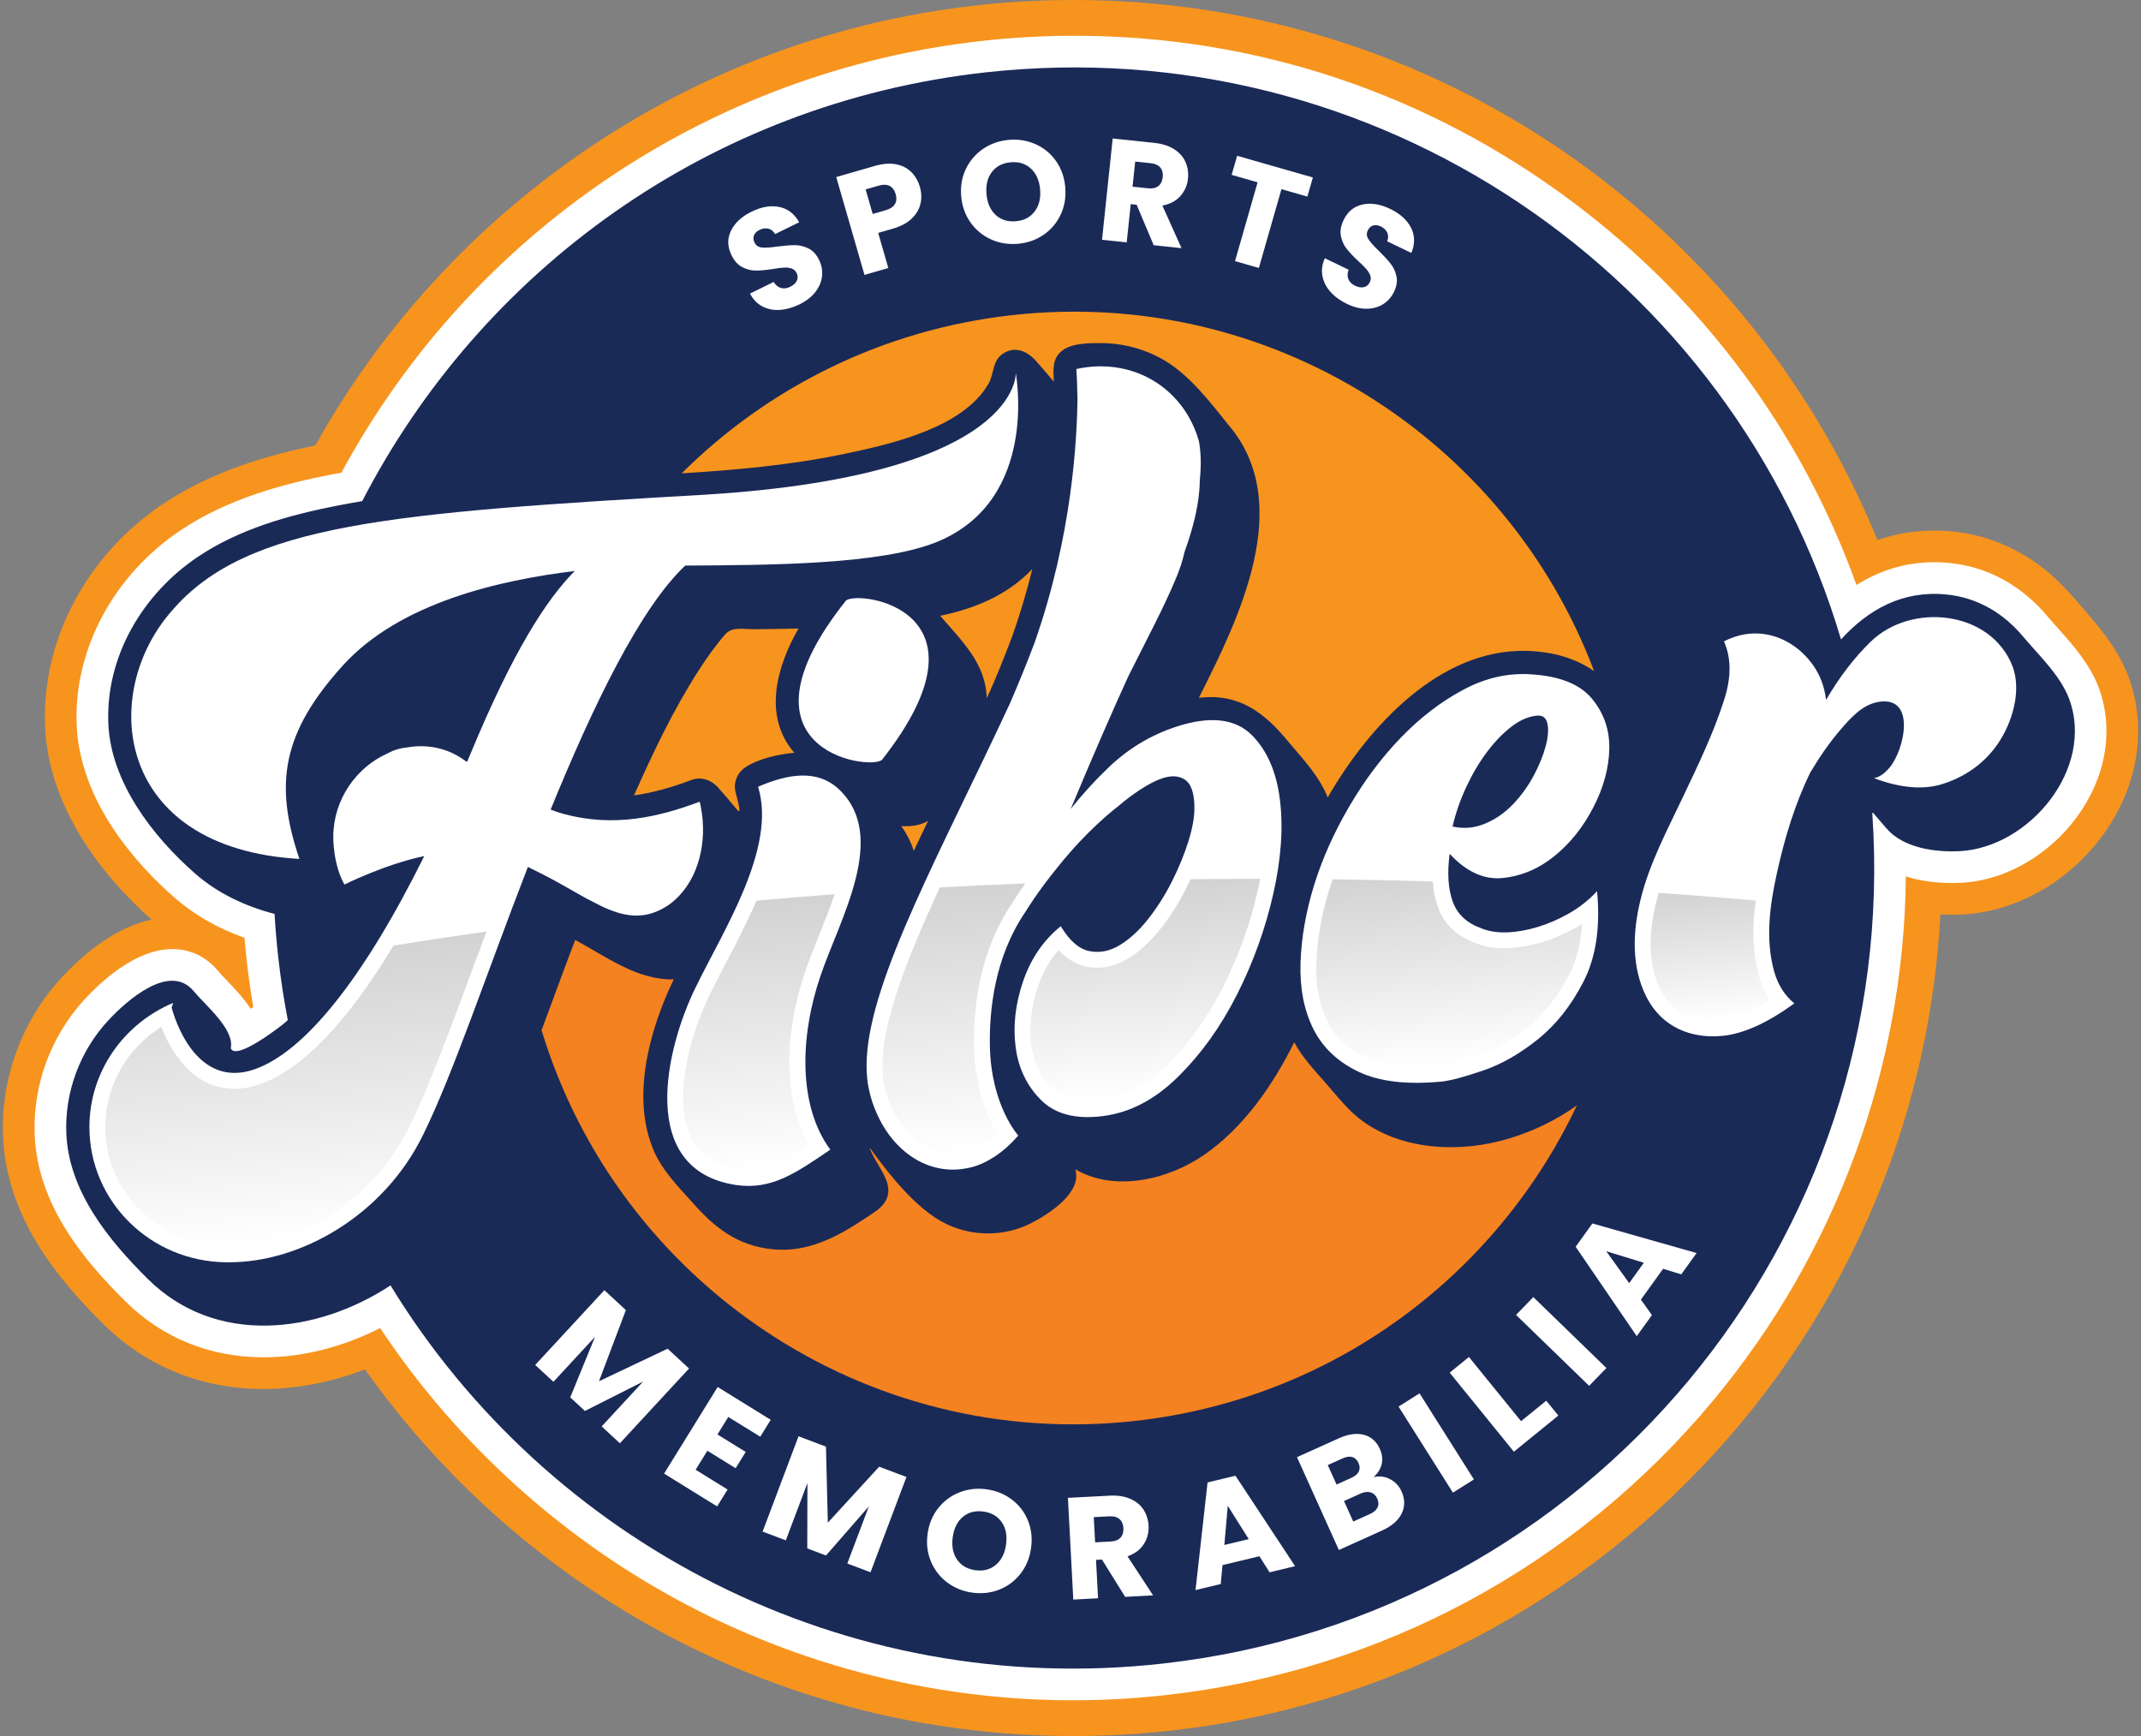 <?xml version="1.0" encoding="UTF-8"?>
<!-- Generator: Adobe Illustrator 14.0.0, SVG Export Plug-In . SVG Version: 6.00 Build 43363)  -->
<svg xmlns="http://www.w3.org/2000/svg" xmlns:xlink="http://www.w3.org/1999/xlink" version="1.1" x="0px" y="0px" width="185px" height="150px" viewBox="0 0 185 150" xml:space="preserve">
<rect x="0" y="0" width="185" height="150" fill="#808080" stroke="none"/>
<g id="Layer_1">
</g>
<g id="Layer_3">
	<g>
		<circle fill="#F58220" cx="92.771" cy="75" r="50.049"></circle>
		<path fill="#F7941E" d="M183.889,58.392c-0.655-1.699-1.69-3.207-2.856-4.593c-1.104-1.313-2.224-2.677-3.48-3.846    c-2.467-2.296-5.611-3.743-8.974-4.045c-0.481-0.044-0.965-0.065-1.436-0.065c-1.695,0-3.343,0.277-4.918,0.818    C151.044,19.289,124.163,0,92.772,0c-28.165,0-52.7,15.528-65.523,38.489c-3.958,0.819-8.86,2.163-13.208,5.084    C7.482,47.981,3.593,55.322,3.893,62.73c0.31,7.687,5.823,13.729,9.204,16.73c-3.187,0.675-5.94,3.021-7.799,5.038    c-3.38,3.666-5.216,8.615-5.038,13.578c0.258,7.12,4.771,12.471,8.675,16.334c3.703,3.666,8.491,5.604,13.849,5.604    c2.88,0,5.884-0.588,8.756-1.694C45.127,137.487,67.488,150,92.772,150c40.077,0,72.811-31.437,74.891-70.996    c0.332,0.019,0.666,0.03,1.001,0.03c0.308,0,0.621-0.007,0.932-0.022c4.867-0.245,9.689-3.133,12.582-7.538    C184.854,67.399,185.479,62.634,183.889,58.392z M142.812,76.138c-0.604,27.116-22.773,48.911-50.035,48.911    c-25.689,0-46.854-19.356-49.714-44.28c22.983-3.355,48.131-5.205,74.484-5.205C126.108,75.563,134.542,75.761,142.812,76.138z"></path>
		<path fill="#FFFFFF" d="M181.337,59.378c-0.79-2.045-2.217-3.641-3.478-5.052c-0.291-0.322-0.576-0.643-0.818-0.927    c-2.311-2.813-5.32-4.463-8.709-4.768c-0.397-0.037-0.798-0.054-1.189-0.054c-2.396,0-4.653,0.662-6.729,1.97    c-4.741-13.188-13.205-24.615-24.535-33.102C123.342,8.054,108.467,3.09,92.863,3.09c-2.676,0-5.392,0.151-8.068,0.451    c-23.433,2.618-44.068,16.547-55.29,37.295c-0.32,0.059-0.626,0.117-0.922,0.176c-3.833,0.752-8.776,1.983-13.015,4.832    c-5.777,3.883-9.204,10.31-8.943,16.777c0.274,6.79,5.403,12.266,8.436,14.925c1.694,1.484,3.731,2.655,6.066,3.484    c0.055,0.657,0.119,1.312,0.191,1.955c0.148,1.334,0.338,2.684,0.564,4.024c-0.073,0.052-0.147,0.104-0.221,0.154    c-0.622-0.947-1.417-1.778-2.087-2.478c-0.256-0.267-0.521-0.542-0.666-0.714c-1.033-1.287-2.426-1.965-4.031-1.965    c-3.1,0-6.073,2.723-7.57,4.347c-2.896,3.139-4.467,7.376-4.314,11.624c0.222,6.16,4.321,10.979,7.867,14.489    c3.178,3.146,7.301,4.811,11.923,4.811c3.348,0,6.81-0.872,10.063-2.529c6.216,9.353,14.648,17.22,24.429,22.784    c10.785,6.136,23.033,9.38,35.417,9.38c2.676,0,5.39-0.152,8.067-0.452c18.553-2.072,35.342-11.112,47.278-25.456    c10.613-12.755,16.495-28.783,16.644-45.277c1.457,0.461,2.912,0.571,3.98,0.571c0.272,0,0.536-0.006,0.794-0.019    c4.014-0.203,8.011-2.62,10.433-6.309C182.082,66.634,182.609,62.777,181.337,59.378z M92.778,125.049    c-27.64,0-50.049-22.406-50.049-50.048c0-27.641,22.409-50.049,50.049-50.049c27.641,0,50.048,22.408,50.048,50.049    C142.826,102.643,120.419,125.049,92.778,125.049z"></path>
		<g>
			<polygon fill="#1A2A57" points="105.794,133.491 107.902,132.987 106.09,130.109    "></polygon>
			<path fill="#1A2A57" d="M84.988,130.608c-0.705-0.099-1.297,0.05-1.779,0.446c-0.481,0.398-0.775,0.985-0.885,1.763     c-0.107,0.771,0.016,1.414,0.371,1.931c0.354,0.519,0.882,0.827,1.585,0.925c0.696,0.097,1.284-0.057,1.768-0.463     c0.483-0.405,0.777-0.987,0.883-1.749c0.107-0.771-0.015-1.414-0.369-1.932C86.208,131.011,85.683,130.705,84.988,130.608z"></path>
			<path fill="#1A2A57" d="M95.838,131.017l-1.328,0.07l0.117,2.177l1.325-0.068c0.394-0.021,0.683-0.132,0.868-0.336     c0.186-0.201,0.271-0.479,0.25-0.829c-0.016-0.333-0.127-0.59-0.334-0.772C96.53,131.075,96.229,130.997,95.838,131.017z"></path>
			<polygon fill="#1A2A57" points="142.041,109.108 138.791,108.111 140.774,110.869    "></polygon>
			<path fill="#1A2A57" d="M86.036,18.572c0.46,0.425,1.045,0.605,1.752,0.543c0.7-0.062,1.238-0.344,1.618-0.847     c0.379-0.504,0.536-1.137,0.467-1.904c-0.067-0.773-0.333-1.373-0.794-1.798c-0.46-0.424-1.041-0.606-1.741-0.544     c-0.707,0.063-1.25,0.342-1.63,0.836c-0.38,0.496-0.536,1.134-0.467,1.916C85.309,17.547,85.573,18.147,86.036,18.572z"></path>
			<path fill="#1A2A57" d="M76.53,18.164c0.393-0.114,0.66-0.291,0.799-0.531c0.14-0.241,0.16-0.529,0.064-0.867     c-0.099-0.337-0.27-0.569-0.516-0.7c-0.246-0.127-0.565-0.136-0.959-0.023l-1.12,0.324l0.611,2.12L76.53,18.164z"></path>
			<path fill="#1A2A57" d="M100.094,16.074c0.215-0.171,0.341-0.43,0.377-0.779c0.035-0.332-0.034-0.604-0.209-0.817     c-0.176-0.212-0.458-0.337-0.85-0.379l-1.322-0.138l-0.228,2.169l1.321,0.138C99.573,16.31,99.878,16.246,100.094,16.074z"></path>
			<path fill="#1A2A57" d="M178.785,60.365c-0.771-1.998-2.482-3.612-3.858-5.229c-1.754-2.138-4.046-3.528-6.84-3.779     c-3.703-0.334-6.653,1.306-9.008,3.893c-9.346-31.506-40.176-52.767-73.98-48.99c-23.872,2.667-43.541,17.188-53.8,37.038     c-0.73,0.124-1.46,0.254-2.187,0.397c-4.183,0.822-8.443,2.017-12.018,4.419c-4.746,3.191-7.968,8.577-7.733,14.395     c0.202,5.028,3.797,9.726,7.506,12.978c1.958,1.718,4.353,2.826,6.858,3.481c0.071,1.231,0.175,2.47,0.314,3.712     c0.206,1.844,0.484,3.663,0.829,5.455c-0.058,0.054-0.112,0.111-0.171,0.165c-0.346,0.315-4.356,3.434-4.753,2.266     c0.331-1.624-2.167-3.684-3.158-4.869c-2.077-2.614-5.874,0.783-7.466,2.511c-2.406,2.61-3.719,6.12-3.591,9.671     c0.182,5.002,3.619,9.238,7.058,12.644c5.847,5.788,14.575,4.739,20.957,0.544c13.576,22.189,39.155,35.754,66.715,32.675     c36.973-4.13,63.861-36.688,61.324-73.453c0.017-0.026,0.031-0.054,0.048-0.08c0.387,0.438,0.753,0.899,1.146,1.333     c1.438,1.719,4.196,2.111,6.344,2.003C175.352,73.242,181.039,66.383,178.785,60.365z M114.477,22.313l2.055,0.992     c-0.111,0.308-0.118,0.581-0.019,0.819c0.098,0.237,0.286,0.423,0.565,0.559c0.285,0.138,0.543,0.181,0.772,0.129     c0.229-0.053,0.399-0.194,0.514-0.428c0.094-0.195,0.105-0.389,0.036-0.581c-0.07-0.191-0.181-0.375-0.333-0.55     s-0.379-0.4-0.682-0.678c-0.437-0.404-0.777-0.764-1.025-1.079c-0.246-0.315-0.414-0.681-0.497-1.104     c-0.085-0.421-0.007-0.879,0.233-1.376c0.355-0.737,0.901-1.187,1.639-1.346c0.734-0.16,1.532-0.032,2.392,0.382     c0.87,0.421,1.473,0.97,1.809,1.645c0.33,0.676,0.336,1.395,0.014,2.158l-2.089-1.006c0.109-0.264,0.112-0.51,0.011-0.74     c-0.103-0.231-0.288-0.412-0.56-0.543c-0.232-0.112-0.452-0.141-0.655-0.086c-0.202,0.055-0.359,0.2-0.473,0.434     c-0.124,0.256-0.1,0.514,0.073,0.772c0.17,0.259,0.473,0.595,0.903,1.008c0.43,0.421,0.765,0.787,1.009,1.099     c0.243,0.312,0.41,0.676,0.498,1.09c0.087,0.413,0.016,0.857-0.212,1.331c-0.22,0.451-0.531,0.807-0.939,1.065     c-0.408,0.258-0.881,0.391-1.424,0.397c-0.541,0.009-1.11-0.131-1.705-0.418c-0.578-0.279-1.054-0.624-1.421-1.035     c-0.37-0.409-0.601-0.865-0.696-1.366C114.172,23.354,114.241,22.839,114.477,22.313z M106.9,13.459l6.543,1.874l-0.474,1.652     l-2.241-0.642l-1.95,6.809l-2.062-0.591l1.952-6.808l-2.244-0.643L106.9,13.459z M96.146,11.966l3.576,0.376     c0.69,0.073,1.268,0.254,1.729,0.547c0.46,0.292,0.789,0.661,0.983,1.106c0.197,0.445,0.271,0.924,0.216,1.44     c-0.062,0.582-0.28,1.084-0.655,1.507c-0.379,0.423-0.896,0.696-1.556,0.819l1.655,3.68l-2.406-0.254l-1.472-3.495l-0.512-0.054     l-0.347,3.304l-2.133-0.225L96.146,11.966z M83.456,14.603c0.345-0.717,0.842-1.298,1.495-1.743     c0.654-0.443,1.392-0.702,2.216-0.774s1.596,0.052,2.317,0.375c0.721,0.321,1.309,0.807,1.766,1.455     c0.455,0.647,0.721,1.4,0.796,2.257c0.076,0.856-0.056,1.647-0.394,2.369c-0.338,0.722-0.832,1.305-1.481,1.748     c-0.648,0.443-1.386,0.701-2.21,0.774c-0.824,0.073-1.596-0.052-2.316-0.373c-0.721-0.323-1.314-0.81-1.779-1.461     c-0.464-0.65-0.734-1.405-0.81-2.262C82.979,16.11,83.112,15.321,83.456,14.603z M75.595,14.336     c0.674-0.194,1.278-0.243,1.811-0.145s0.974,0.319,1.325,0.662s0.604,0.778,0.757,1.308c0.14,0.49,0.157,0.97,0.05,1.439     c-0.109,0.472-0.358,0.899-0.752,1.281c-0.394,0.383-0.938,0.674-1.626,0.875l-1.277,0.368l0.875,3.035l-2.06,0.594l-2.44-8.455     L75.595,14.336z M63.163,19.937c0.328-0.678,0.921-1.226,1.777-1.646c0.87-0.426,1.673-0.562,2.41-0.406     c0.737,0.156,1.306,0.597,1.707,1.32l-2.081,1.02c-0.141-0.248-0.333-0.402-0.577-0.464c-0.245-0.062-0.503-0.027-0.773,0.105     c-0.232,0.115-0.39,0.268-0.471,0.462c-0.082,0.194-0.066,0.406,0.048,0.64c0.125,0.255,0.342,0.395,0.652,0.42     c0.311,0.024,0.76-0.005,1.352-0.09c0.595-0.077,1.09-0.116,1.486-0.114c0.396,0.001,0.784,0.096,1.164,0.281     c0.378,0.188,0.686,0.516,0.917,0.989c0.222,0.451,0.307,0.916,0.258,1.395c-0.049,0.48-0.238,0.936-0.566,1.367     c-0.329,0.431-0.79,0.791-1.382,1.081c-0.578,0.283-1.142,0.444-1.692,0.48c-0.549,0.037-1.052-0.062-1.505-0.296     c-0.454-0.234-0.815-0.605-1.084-1.116l2.05-1.004c0.172,0.279,0.383,0.453,0.631,0.522c0.248,0.069,0.511,0.036,0.789-0.101     c0.285-0.14,0.478-0.314,0.579-0.528c0.1-0.212,0.094-0.434-0.02-0.667c-0.095-0.195-0.241-0.324-0.435-0.388     c-0.195-0.063-0.406-0.09-0.638-0.078c-0.231,0.011-0.549,0.051-0.954,0.119c-0.588,0.092-1.081,0.138-1.481,0.139     c-0.399,0-0.791-0.096-1.173-0.291c-0.384-0.193-0.698-0.54-0.94-1.033C62.85,21.321,62.833,20.613,63.163,19.937z      M87.443,27.231c22.293-2.49,42.725,10.69,50.301,30.755c-1.633-1.125-3.552-1.67-5.739-1.745     c-7.607-0.257-13.806,6.617-17.28,12.659c-0.757-1.875-2.095-3.259-3.366-4.772c-2.048-2.514-4.279-4.262-7.767-3.834     c3.423-6.782,8.384-16.775,2.548-23.593c-1.569-1.956-3.315-4.235-5.467-5.529c-1.674-1.003-3.607-1.527-5.557-1.527     c-1.006,0-2.426-0.004-3.277,0.608c-0.942,0.677-0.825,1.698-0.784,2.722c-0.483-0.558-0.949-1.134-1.445-1.682     c-0.74-0.899-1.863-1.465-2.957-0.729c-0.93,0.627-0.732,1.703-1.232,2.578c-2.189,3.83-8.402,5.217-12.318,6.047     c-4.67,0.989-9.43,1.416-14.2,1.711C66.333,33.511,76.219,28.486,87.443,27.231z M89.201,49.164     c-0.475,1.927-1.038,3.832-1.696,5.704c-0.697,1.837-1.412,3.68-2.243,5.461c-0.061-3-2.203-5.002-4.019-7.122     C84.236,52.585,87.064,51.424,89.201,49.164z M80.189,70.93c-0.413,0.861-0.824,1.724-1.23,2.587     c-0.246-0.764-0.613-1.488-1.085-2.137c0.098,0.003,0.196,0.006,0.296,0.009C78.86,71.395,79.588,71.291,80.189,70.93z      M60.335,57.983c0.712-1.111,1.475-2.196,2.347-3.188c0.596-0.678,1.624-0.418,2.491-0.426c1.275-0.013,2.55-0.03,3.825-0.061     c-1.877,3.253-3.11,7.577-0.359,10.735c-1.358,0.123-3.074,0.499-4.229,1.251c-0.564,0.368-0.913,1.008-0.913,1.683     c0,0.381,0.142,0.725,0.217,1.093c0.006,0.027,0.365,1.307,0.032,0.956c-0.502-0.591-0.995-1.198-1.518-1.771     c-0.6-0.784-1.53-1.218-2.504-0.853c-1.596,0.601-3.246,1.09-4.939,1.322C56.418,65.047,58.161,61.376,60.335,57.983z      M51.989,123.249l3.583-3.874l-5.028,2.538l-1.27-1.174l2.139-5.229l-3.593,3.884l-1.573-1.455l5.975-6.461l1.859,1.719     l-2.325,6.151l5.933-2.813l1.85,1.71l-5.975,6.461L51.989,123.249z M64.437,125.454l-0.872,1.406l-2.44-1.51l-1.016,1.643     l2.76,1.708l-0.902,1.459l-4.584-2.835l4.63-7.483l4.584,2.836l-0.904,1.46l-2.761-1.707l-0.937,1.513L64.437,125.454z      M75.221,135.85l-2.006-0.756l1.862-4.938l-3.703,4.244l-1.619-0.61l0.013-5.649l-1.867,4.951l-2.006-0.757l3.105-8.235     l2.37,0.895l0.161,6.571l4.437-4.837l2.357,0.888L75.221,135.85z M89.092,133.762c-0.119,0.853-0.425,1.593-0.917,2.221     c-0.493,0.627-1.106,1.083-1.837,1.37c-0.731,0.286-1.507,0.371-2.326,0.257c-0.82-0.114-1.544-0.409-2.174-0.885     c-0.63-0.477-1.098-1.083-1.404-1.822c-0.307-0.74-0.4-1.535-0.28-2.388c0.119-0.853,0.425-1.59,0.922-2.213     c0.496-0.623,1.111-1.076,1.848-1.362c0.736-0.285,1.514-0.371,2.333-0.256c0.82,0.113,1.545,0.409,2.174,0.885     c0.63,0.476,1.093,1.081,1.393,1.814C89.121,132.116,89.211,132.91,89.092,133.762z M97.223,137.975l-2.004-3.222l-0.514,0.026     l0.175,3.317l-2.139,0.113l-0.463-8.788l3.592-0.189c0.692-0.036,1.29,0.053,1.79,0.27c0.501,0.217,0.886,0.529,1.149,0.938     s0.41,0.87,0.437,1.39c0.029,0.583-0.105,1.113-0.413,1.59c-0.304,0.477-0.772,0.827-1.406,1.054l2.213,3.373L97.223,137.975z      M98.114,122.77c-23.384,2.613-44.718-12.019-51.317-33.75c0.962-2.604,1.916-5.21,2.905-7.803     c2.645,1.415,5.373,3.497,8.515,3.403c-2.115,4.38-3.775,10.378-1.619,15.043c0.697,1.506,2.018,2.898,3.146,4.139     c1.939,2.216,3.92,3.835,7.032,4.144c2.984,0.295,5.532-1.043,7.938-2.647c0.934-0.623,2.088-1.211,2.046-2.513     c-0.04-1.227-1.25-2.442-1.617-3.634c1.678,2.323,4.062,5.376,6.64,6.612c2.292,1.098,5.021,1.083,7.289-0.066     c1.471-0.744,4.472-2.625,3.844-4.663c3.41,1.988,8.008,0.891,11.086-1.217c3.442-2.357,6.002-6.069,7.831-9.76     c0.703,1.309,1.771,2.446,2.751,3.561c1.026,1.169,1.957,2.401,3.24,3.311c3.555,2.517,8.486,2.675,12.549,1.448     c2.145-0.647,4.132-1.609,5.883-2.87C129.366,110.079,115.311,120.849,98.114,122.77z M109.702,135.855l-0.877-1.388     l-3.193,0.766l-0.148,1.635l-2.182,0.523l1.041-9.3l2.414-0.579l5.149,7.812L109.702,135.855z M121.119,130.77     c-0.292,0.603-0.856,1.094-1.695,1.474l-3.735,1.684l-3.617-8.023l3.611-1.628c0.813-0.367,1.536-0.468,2.166-0.304     c0.629,0.166,1.086,0.569,1.376,1.208c0.214,0.475,0.266,0.922,0.16,1.346c-0.109,0.424-0.339,0.79-0.696,1.098     c0.51-0.112,0.987-0.048,1.435,0.186c0.441,0.236,0.771,0.585,0.98,1.049C121.405,129.528,121.411,130.166,121.119,130.77z      M125.545,128.973l-4.698-7.438l1.812-1.144l4.699,7.439L125.545,128.973z M130.811,125.434l-5.546-6.831l1.663-1.353     l4.504,5.547l2.178-1.771l1.046,1.285L130.811,125.434z M137.315,119.742l-6.316-6.128l1.492-1.54l6.316,6.128L137.315,119.742z      M145.275,110.108l-1.569-0.479l-1.918,2.666l0.953,1.334l-1.312,1.821l-5.279-7.725l1.448-2.015l9.003,2.558L145.275,110.108z"></path>
			<path fill="#1A2A57" d="M117.41,127.147c0.107-0.219,0.1-0.465-0.024-0.739c-0.123-0.273-0.303-0.444-0.54-0.513     c-0.237-0.066-0.516-0.028-0.835,0.115l-1.28,0.577l0.757,1.681l1.281-0.577C117.088,127.547,117.303,127.365,117.41,127.147z"></path>
			<path fill="#1A2A57" d="M118.429,128.95c-0.26-0.076-0.552-0.04-0.878,0.107l-1.418,0.639l0.798,1.771l1.439-0.649     c0.327-0.146,0.548-0.335,0.66-0.564c0.111-0.23,0.103-0.485-0.022-0.768C118.88,129.205,118.688,129.024,118.429,128.95z"></path>
		</g>
		<g>
			<path fill="#FFFFFF" d="M73.11,51.882c0,0.001,0,0.001-0.002,0c-10.278,12.886,1.9,14.702,3.082,13.789     c0.003,0,0.005-0.002,0.008-0.002C86.382,52.726,74.286,50.975,73.11,51.882z"></path>
			<path fill="#FFFFFF" d="M72.55,68.255c-1.937-1.872-4.531-1.351-7.044-0.28c-0.002,0-0.003,0.001-0.003,0.001     c1.642,5.306-3.047,12.485-5.405,17.363c-2.553,5.19-5.103,15.754,3.5,17.051c3.104,0.455,5.23-1.081,8.147-3.054     c-2.775-3.762-2.653-9.731-0.846-15.026C72.568,79.396,76.758,72.323,72.55,68.255z"></path>
			<path fill="#FFFFFF" d="M58.256,77.812c0.01-0.012,0.021-0.015,0.03-0.026c0.006-0.004,0.01-0.012,0.017-0.015     c2.06-1.822,2.844-5.044,2.256-8.039c0-0.001-0.001-0.001-0.001-0.002c-0.009-0.05-0.019-0.099-0.029-0.15     c-0.022-0.106-0.045-0.209-0.07-0.309c-0.01,0.002-0.018,0.006-0.029,0.009c-3.531,1.329-7.387,2.213-11.676,1.062     c-0.396-0.107-0.79-0.238-1.177-0.383c3.688-9.045,7.746-17.422,11.63-21.09c7.315-0.043,17.007-0.071,21.82-2.072     c8.825-3.67,6.733-14.565,6.747-14.564c-0.013-0.041,0.576,8.789-26.698,10.501c-27.245,1.569-39.737,2.517-46.179,9.987     C8.543,59.85,9.848,73.292,25.871,74.215c-2.193-6.472-1.508-10.901,3.762-16.724c4.927-5.424,13.538-7.364,20.03-8.154     c-2.477,2.492-5.359,7.011-8.959,15.676c-0.114,0.273-0.228,0.544-0.34,0.813c-0.058-0.031-0.113-0.061-0.172-0.091     c-1.188-0.892-2.692-1.362-4.335-1.239c-0.204,0.015-0.407,0.041-0.608,0.075c-0.624,0.06-1.218,0.221-1.754,0.524     c-2.714,1.198-4.678,3.994-4.696,7.161c0,0.006-0.002,0.012-0.002,0.018c0,0-0.044,2.377,0.966,4.155     c0,0.002,3.478-1.752,6.895-2.459C31.473,84.437,26.4,90.824,22.035,92.379c-5.136,1.817-6.996-4.504-7.204-5.329     c0.04-0.135,0.084-0.266,0.135-0.396c-4.257,1.783-7.24,5.919-7.24,10.737c0,6.41,5.274,11.61,11.804,11.675     c0.002,0,0.003,0,0.006,0.001c0.039,0,0.077,0.003,0.116,0.003c0.032,0,0.066-0.003,0.099-0.003     c6.246,0.028,13.413-4.066,16.801-11c2.541-5.121,5.55-14.109,9.062-23.159c2.859,1.373,4.374,2.409,5.515,2.958c0,0,0,0,0.001,0     c1.961,1.068,3.808,1.713,5.743,0.833c0.211-0.095,0.415-0.203,0.608-0.322c0.263-0.149,0.519-0.333,0.762-0.554     C58.248,77.819,58.252,77.815,58.256,77.812z"></path>
			<path fill="#FFFFFF" d="M173.902,57.577c-1.869-4.836-8.747-5.558-12.267-2.126c-1.427,1.391-2.706,3.067-3.848,5.023     c-0.132-1.109-0.491-2.089-1.08-2.941c-1.112-1.613-2.882-2.738-4.87-2.799c-0.964-0.029-1.922,0.2-2.874,0.682     c0.629,1.401,0.646,3.065,0.036,4.994c-0.936,2.962-2.292,5.736-3.619,8.534c-1.351,2.85-2.867,5.696-3.622,8.777     c-0.684,2.795-0.82,5.841,0.532,8.465c1.311,2.54,3.814,3.599,6.594,3.312c1.798-0.188,3.854-1.125,6.16-2.8     c-0.834-0.692-1.409-1.595-1.729-2.717c-0.804-2.82-0.384-5.8,0.239-8.61c0.655-2.961,1.538-5.902,2.873-8.63     c0.77-1.295,1.622-2.546,2.604-3.689c0.844-0.981,1.845-2.119,3.178-2.384c3.438-0.685,2.362,4.176,1.036,5.69     c-0.45,0.517-0.893,0.809-1.324,0.876c2.321,0.873,4.329,1.037,6.02,0.479c2.11-0.692,3.857-2.013,4.996-3.93     C173.975,62.039,174.642,59.552,173.902,57.577z"></path>
			<path fill="#FFFFFF" d="M108.161,63.509c-1.326-1.316-3.274-1.624-5.855-0.921c-2.473,0.691-4.634,1.925-6.489,3.698     c-1.209,1.153-2.305,2.357-3.297,3.608c1.857-4.46,3.71-8.698,4.983-11.474c0-0.001,0-0.001,0-0.001     c0.791-1.561,1.522-3.009,2.194-4.344c0.798-1.583,1.434-2.944,1.906-4.081c0.339-0.803,0.589-1.574,0.755-2.314     c0.778-2.162,1.298-4.257,1.314-6.178c0.153-1.509,0.072-2.62-0.084-3.416c-1.214-4.231-5.136-6.959-9.761-6.347     c-0.273,0.037-0.549,0.087-0.82,0.146c0.041,0.652,0.077,1.441,0.087,2.322c0.004,0.003,0.007,0.007,0.01,0.01     c-0.024,3.735-0.47,12.124-3.716,21.339c-0.643,1.698-1.342,3.422-2.097,5.17c-5.87,12.641-12.061,23.695-12.397,30.747     c-0.01,0.165-0.014,0.33-0.014,0.495c-0.01,0.788,0.057,1.528,0.213,2.206c0.146,0.698,0.367,1.369,0.662,2.019     c0.764,1.74,1.918,3.078,3.265,3.907c0.003,0.001,0.006,0.005,0.009,0.006c0.404,0.253,0.825,0.451,1.263,0.604     c1.024,0.361,2.115,0.452,3.211,0.239c0.672-0.112,1.338-0.362,1.999-0.745c0.812-0.455,1.605-1.097,2.346-1.939     c0.046-0.051,0.091-0.099,0.138-0.149c0,0-2.359-2.603-2.452-7.742c-0.055-3,0.371-7.632,3.072-11.587     c0,0,1.027-1.722,2.861-3.954c2.577-3.228,5.063-5.1,5.063-5.1s0,0.001,0,0.002c0.207-0.175,0.413-0.347,0.617-0.511     c0.647-0.514,1.253-0.935,1.819-1.272c0.011-0.006,0.021-0.013,0.03-0.02l-0.002,0.002c0.414-0.244,0.81-0.444,1.181-0.593     c0.888-0.356,1.615-0.354,2.181,0.005c0.566,0.359,0.852,1.184,0.852,2.477c0,0.809-0.177,1.771-0.526,2.892     c-0.352,1.121-0.824,2.272-1.419,3.45c-0.595,1.18-1.281,2.265-2.062,3.252c-0.784,0.989-1.604,1.742-2.463,2.257     c-0.862,0.515-1.735,0.683-2.622,0.501c-0.886-0.182-1.705-0.896-2.457-2.146c-1.507,1.219-2.595,2.813-3.262,4.783     c-0.67,1.973-0.877,3.869-0.632,5.697c0.246,1.825,0.983,3.348,2.213,4.56c1.229,1.215,3.011,1.667,5.358,1.36     c2.344-0.307,4.509-1.451,6.5-3.433c1.991-1.978,3.685-4.346,5.073-7.104c1.389-2.757,2.428-5.641,3.112-8.655     c0.682-3.015,0.873-5.726,0.576-8.137C110.296,66.691,109.482,64.828,108.161,63.509"></path>
			<path fill="#FFFFFF" d="M129.856,75.862c1.616-0.166,3.1-0.794,4.452-1.886c1.35-1.091,2.472-2.488,3.359-4.197     c0.887-1.709,1.348-3.39,1.389-5.051c0.038-1.66-0.465-3.115-1.504-4.366c-1.039-1.247-2.8-1.954-5.271-2.097     c-1.991-0.135-3.942,0.314-5.865,1.344c-1.923,1.032-3.713,2.408-5.367,4.122c-1.658,1.715-3.146,3.699-4.462,5.949     c-1.318,2.25-2.333,4.522-3.042,6.811c-0.706,2.291-1.098,4.525-1.169,6.711c-0.07,2.183,0.299,4.084,1.107,5.702     c0.812,1.619,2.119,2.852,3.917,3.705c1.802,0.855,4.196,1.128,7.192,0.842c0.805-0.091,1.998-0.416,3.59-0.963     c1.59-0.547,3.162-1.45,4.72-2.703s2.871-2.913,3.935-4.989c1.06-2.075,1.458-4.669,1.163-7.794     c-0.706,0.757-1.506,1.393-2.399,1.903c-0.894,0.512-1.799,0.908-2.717,1.186c-0.92,0.279-1.794,0.434-2.626,0.467     c-0.837,0.033-1.572-0.076-2.216-0.33c-1.284-0.453-2.123-1.229-2.519-2.34c-0.395-1.109-0.481-2.48-0.26-4.113     C126.713,75.335,128.24,76.028,129.856,75.862z M126.682,68.033c0.507-1.099,1.094-2.099,1.762-2.997     c0.666-0.897,1.373-1.64,2.121-2.223s1.497-0.909,2.249-0.98c0.484-0.046,0.78,0.182,0.894,0.68     c0.114,0.499,0.065,1.146-0.142,1.941c-0.211,0.796-0.555,1.646-1.034,2.549c-0.48,0.902-1.071,1.724-1.77,2.462     c-0.7,0.739-1.506,1.304-2.422,1.692c-0.918,0.39-1.858,0.475-2.828,0.258C125.782,70.26,126.171,69.131,126.682,68.033z"></path>
		</g>
		<g>
			<linearGradient id="SVGID_1_" gradientUnits="userSpaceOnUse" x1="64.814" y1="77.865" x2="66.881" y2="100.927">
				<stop offset="0" style="stop-color:#D2D2D2"></stop>
				<stop offset="1" style="stop-color:#FFFFFF"></stop>
			</linearGradient>
			<path fill="url(#SVGID_1_)" d="M70.758,80.852c0.471-1.17,0.959-2.385,1.359-3.584c0,0,0,0,0-0.001     c-2.264,0.168-4.515,0.35-6.752,0.549c-0.81,1.891-1.773,3.735-2.662,5.432c-0.5,0.957-0.975,1.861-1.378,2.696     c-1.893,3.848-3.186,9.409-1.555,12.525c0.75,1.433,2.067,2.271,4.026,2.567c0.299,0.044,0.596,0.066,0.879,0.066     c1.785,0,3.289-0.877,5.199-2.155c-2.108-3.835-2.23-9.343-0.272-15.076C69.927,82.916,70.331,81.914,70.758,80.852z"></path>
			<linearGradient id="SVGID_2_" gradientUnits="userSpaceOnUse" x1="79.737" y1="98.932" x2="79.737" y2="98.935">
				<stop offset="0" style="stop-color:#D2D2D2"></stop>
				<stop offset="1" style="stop-color:#FFFFFF"></stop>
			</linearGradient>
			<polygon fill="url(#SVGID_2_)" points="79.737,98.935 79.737,98.933 79.735,98.932    "></polygon>
			<linearGradient id="SVGID_3_" gradientUnits="userSpaceOnUse" x1="24.927" y1="82.019" x2="27.174" y2="107.096">
				<stop offset="0" style="stop-color:#D2D2D2"></stop>
				<stop offset="1" style="stop-color:#FFFFFF"></stop>
			</linearGradient>
			<path fill="url(#SVGID_3_)" d="M34.008,81.7L34.008,81.7c-4.024,6.658-7.884,10.675-11.517,11.969     c-0.759,0.27-1.508,0.405-2.227,0.405c-3.698,0.001-5.553-3.374-6.324-5.354c-2.991,1.875-4.846,5.123-4.846,8.671     c0,5.626,4.688,10.25,10.436,10.307c0.02,0,0.118,0.003,0.118,0.003c0.034-0.001,0.168-0.002,0.168-0.002     c6.188,0,12.563-4.208,15.51-10.241c1.662-3.351,3.517-8.354,5.663-14.148c0.345-0.931,0.695-1.875,1.049-2.823     C39.336,80.869,36.66,81.273,34.008,81.7z"></path>
			<linearGradient id="SVGID_4_" gradientUnits="userSpaceOnUse" x1="98.397" y1="76.368" x2="100.035" y2="94.644">
				<stop offset="0" style="stop-color:#D2D2D2"></stop>
				<stop offset="1" style="stop-color:#FFFFFF"></stop>
			</linearGradient>
			<path fill="url(#SVGID_4_)" d="M108.894,75.936c-2.012-0.002-4.021,0.009-6.017,0.031c-0.001,0-0.001,0-0.001,0     c-0.126,0.271-0.254,0.542-0.392,0.814c-0.635,1.261-1.38,2.435-2.212,3.485c-0.884,1.116-1.838,1.984-2.835,2.582     c-0.85,0.507-1.735,0.765-2.633,0.765c-0.32,0-0.645-0.033-0.965-0.099c-0.854-0.176-1.644-0.654-2.359-1.429     c-0.78,0.882-1.37,1.928-1.789,3.166c-0.595,1.753-0.788,3.46-0.572,5.074c0.207,1.532,0.801,2.767,1.819,3.769     c0.719,0.713,1.715,1.059,3.042,1.059c0.366,0,0.763-0.026,1.177-0.082c2.054-0.269,3.922-1.264,5.713-3.045     c1.88-1.869,3.499-4.14,4.815-6.749c1.336-2.652,2.345-5.458,2.998-8.343C108.762,76.598,108.831,76.265,108.894,75.936     C108.894,75.936,108.894,75.936,108.894,75.936z"></path>
			<linearGradient id="SVGID_5_" gradientUnits="userSpaceOnUse" x1="147.131" y1="76.806" x2="148.151" y2="88.191">
				<stop offset="0" style="stop-color:#D2D2D2"></stop>
				<stop offset="1" style="stop-color:#FFFFFF"></stop>
			</linearGradient>
			<path fill="url(#SVGID_5_)" d="M151.714,77.809C151.713,77.809,151.713,77.809,151.714,77.809     c-2.775-0.245-5.567-0.465-8.379-0.663c-0.089,0.3-0.173,0.6-0.246,0.901c-0.739,3.013-0.597,5.54,0.418,7.512     c1.116,2.162,3.065,2.616,4.505,2.616c0.24,0,0.484-0.014,0.73-0.039c1.227-0.127,2.646-0.692,4.232-1.687     c-0.428-0.618-0.752-1.317-0.975-2.092C151.373,82.153,151.42,79.907,151.714,77.809z"></path>
			<linearGradient id="SVGID_6_" gradientUnits="userSpaceOnUse" x1="124.596" y1="75.131" x2="126.102" y2="91.942">
				<stop offset="0" style="stop-color:#D2D2D2"></stop>
				<stop offset="1" style="stop-color:#FFFFFF"></stop>
			</linearGradient>
			<path fill="url(#SVGID_6_)" d="M133.283,81.399c-1.025,0.312-2.023,0.488-2.971,0.524c-0.114,0.006-0.231,0.008-0.344,0.008     c-0.875,0-1.684-0.142-2.404-0.423c-1.674-0.597-2.795-1.662-3.329-3.165c-0.233-0.657-0.377-1.385-0.432-2.179     c-2.868-0.087-5.751-0.149-8.646-0.188c-0.106,0.306-0.208,0.611-0.303,0.917c-0.671,2.169-1.044,4.307-1.109,6.351     c-0.065,1.945,0.261,3.643,0.963,5.047c0.675,1.347,1.748,2.354,3.281,3.081c1.144,0.544,2.637,0.819,4.433,0.819     c0.638,0,1.324-0.035,2.019-0.102c0.682-0.077,1.793-0.379,3.297-0.896c1.435-0.495,2.882-1.327,4.308-2.477     c1.407-1.131,2.608-2.66,3.575-4.546c0.623-1.222,0.984-2.67,1.082-4.332c-0.138,0.087-0.278,0.172-0.42,0.252     C135.299,80.656,134.291,81.097,133.283,81.399z"></path>
			<linearGradient id="SVGID_7_" gradientUnits="userSpaceOnUse" x1="81.725" y1="76.633" x2="83.781" y2="99.584">
				<stop offset="0" style="stop-color:#D2D2D2"></stop>
				<stop offset="1" style="stop-color:#FFFFFF"></stop>
			</linearGradient>
			<path fill="url(#SVGID_7_)" d="M88.601,76.33c-2.478,0.098-4.942,0.216-7.394,0.35l0,0c-2.753,5.968-4.766,11.093-4.946,14.858     c-0.001,0.011-0.002,0.046-0.004,0.057c-0.002,0.044-0.007,0.243-0.007,0.243l-0.002,0.147c-0.009,0.696,0.051,1.328,0.185,1.906     c0.125,0.596,0.315,1.179,0.575,1.75c0.636,1.446,1.579,2.586,2.729,3.291c0.016,0.01,0.032,0.021,0.046,0.031     c0.301,0.186,0.616,0.334,0.965,0.455c0.517,0.183,1.051,0.275,1.585,0.275c0.302,0,0.608-0.028,0.909-0.089     c0.011-0.001,0.023-0.004,0.036-0.006c0.502-0.084,1.02-0.279,1.556-0.59c0.479-0.268,0.94-0.609,1.385-1.026     c-0.809-1.316-1.985-3.859-2.053-7.586c-0.061-3.339,0.461-8.189,3.289-12.349C87.553,77.888,87.946,77.25,88.601,76.33z"></path>
		</g>
	</g>
</g>
</svg>
